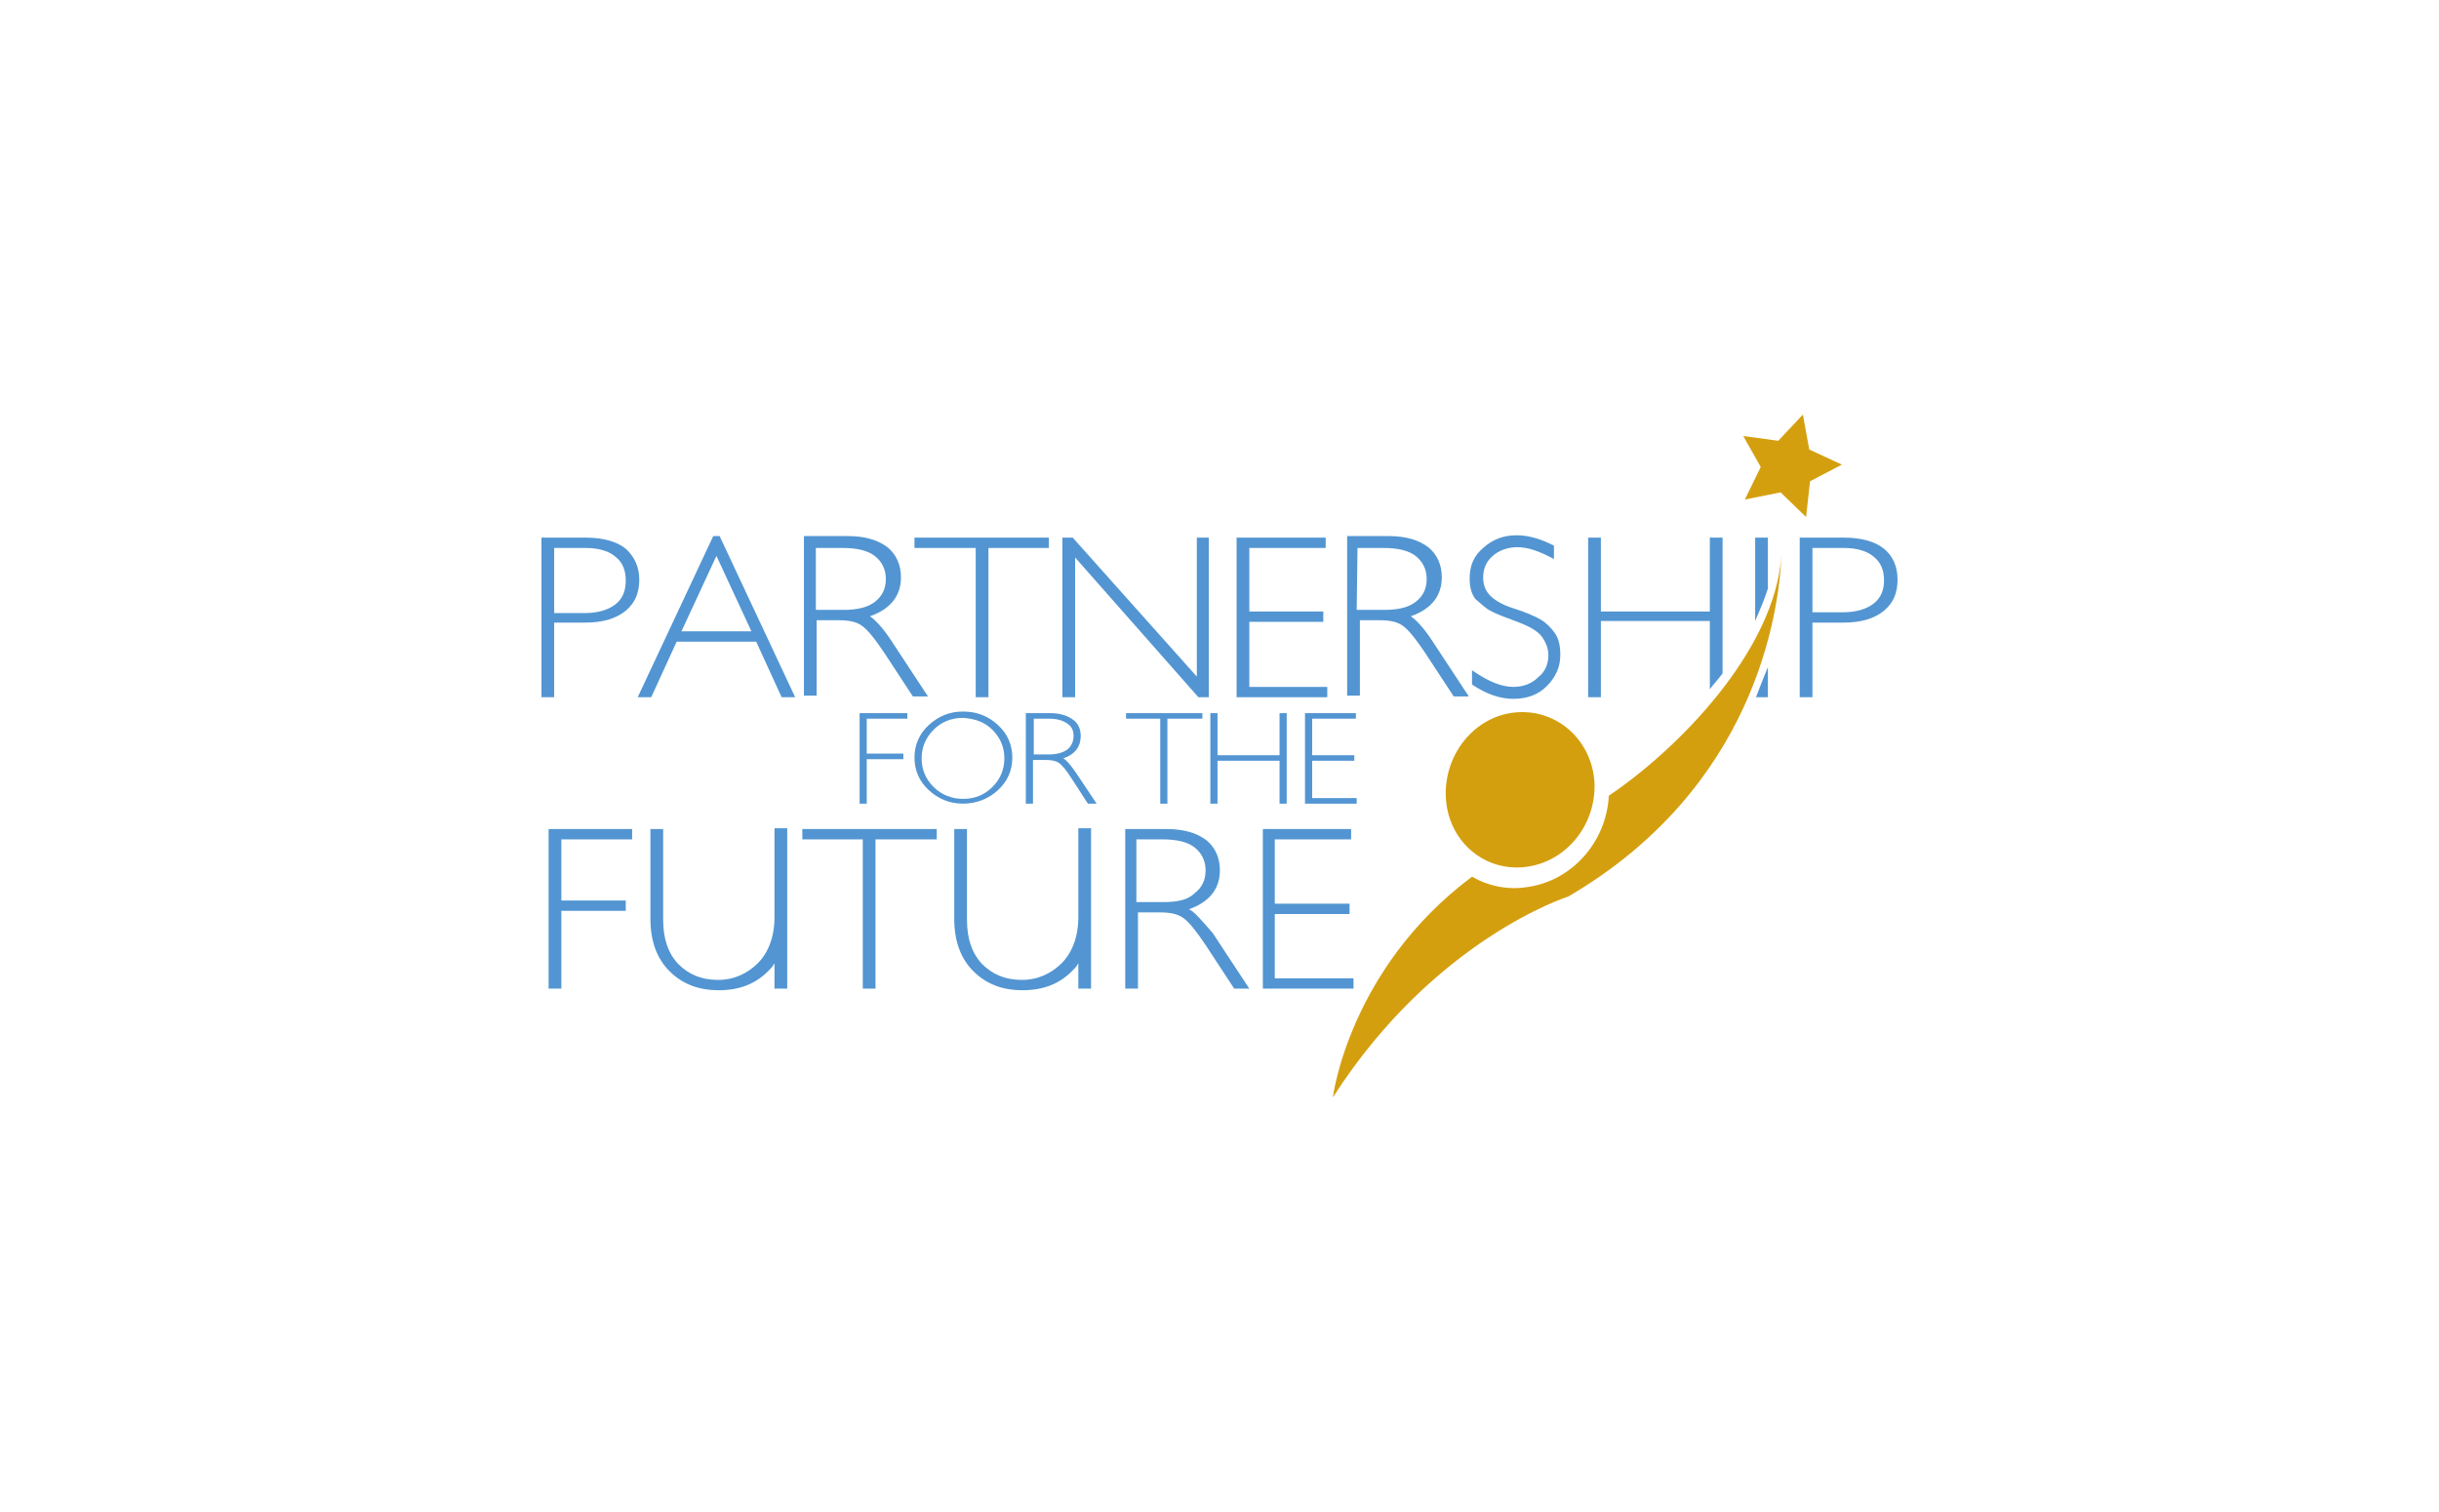 <?xml version="1.0" encoding="UTF-8"?> <svg xmlns="http://www.w3.org/2000/svg" width="500" height="310" viewBox="0 0 500 310" fill="none"><g clip-path="url(#clip0_1_75)"><path d="M200.025 142.953H202.634V112.349H215.026V110.233H187.47V112.349H200.025V142.953ZM362.423 120.651V110.233H359.814V127.326C360.792 125.046 361.771 122.767 362.423 120.651ZM239.32 164.767V147.349H246.494V146.209H230.842V147.349H237.853V164.767H239.32ZM190.405 148.651C188.449 150.442 187.47 152.721 187.47 155.326C187.47 157.93 188.449 160.209 190.405 162C192.362 163.791 194.645 164.767 197.416 164.767C200.188 164.767 202.634 163.791 204.591 162C206.547 160.209 207.526 157.93 207.526 155.326C207.526 152.721 206.547 150.442 204.591 148.651C202.634 146.86 200.351 145.884 197.416 145.884C194.645 145.884 192.362 146.86 190.405 148.651ZM203.449 149.628C205.08 151.256 205.895 153.209 205.895 155.488C205.895 157.767 205.08 159.721 203.449 161.349C201.819 162.977 199.862 163.791 197.416 163.791C195.134 163.791 193.014 162.977 191.384 161.349C189.753 159.721 188.938 157.767 188.938 155.488C188.938 153.209 189.753 151.256 191.384 149.628C193.014 148 194.971 147.186 197.416 147.186C199.862 147.349 201.819 148 203.449 149.628ZM220.406 114.302L245.679 142.953H247.799V110.233H245.353V138.721L219.917 110.233H217.798V142.953H220.406V114.302ZM278.289 127.163H282.855C284.974 127.163 286.442 127.488 287.583 128.302C288.724 129.116 290.192 130.907 292.148 133.837L298.018 142.791H301.116L293.616 131.395C291.822 128.628 290.192 127 289.214 126.349C293.453 124.884 295.572 122.116 295.572 118.372C295.572 115.767 294.594 113.651 292.801 112.186C290.844 110.721 288.235 109.907 284.648 109.907H276.17V142.628H278.778V127.163H278.289ZM278.289 112.349H283.67C286.442 112.349 288.724 112.837 290.192 113.977C291.659 115.116 292.474 116.744 292.474 118.698C292.474 120.814 291.659 122.279 290.192 123.419C288.724 124.558 286.605 125.046 283.67 125.046H278.126L278.289 112.349ZM277.963 147.349V146.209H267.528V164.767H278.126V163.628H268.995V155.977H277.637V154.837H268.995V147.349H277.963ZM272.093 140.837H256.114V127.488H271.278V125.372H256.114V112.349H271.767V110.233H253.506V142.953H272.093V140.837ZM249.592 155.977H262.31V164.767H263.778V146.209H262.31V154.837H249.592V146.209H248.125V164.767H249.592V155.977ZM328.182 127.326H350.52V141.326C351.335 140.186 352.314 139.209 353.129 138.07V110.233H350.52V125.372H328.182V110.233H325.574V142.953H328.182V127.326ZM305.518 125.209C306.66 125.86 308.453 126.512 311.062 127.488C313.671 128.465 315.301 129.442 316.117 130.581C316.932 131.721 317.421 133.023 317.421 134.326C317.421 136.116 316.769 137.744 315.301 138.884C313.997 140.186 312.204 140.837 310.247 140.837C307.801 140.837 305.029 139.698 301.768 137.419V140.349C304.703 142.302 307.475 143.279 310.247 143.279C313.019 143.279 315.301 142.465 317.095 140.674C318.889 138.884 319.867 136.767 319.867 134.326C319.867 132.372 319.541 130.907 318.726 129.767C317.91 128.628 316.932 127.651 315.791 127C314.649 126.349 312.856 125.535 310.247 124.721C307.638 123.907 306.008 122.767 305.192 121.791C304.377 120.814 304.051 119.674 304.051 118.372C304.051 116.581 304.703 115.116 306.008 113.977C307.312 112.837 309.106 112.186 311.062 112.186C313.182 112.186 315.628 113 318.562 114.628V111.86C315.954 110.558 313.508 109.744 310.899 109.744C308.29 109.744 306.008 110.558 304.051 112.349C302.094 113.977 301.279 116.093 301.279 118.535C301.279 120.326 301.605 121.628 302.421 122.767C303.562 123.744 304.54 124.721 305.518 125.209ZM277.474 200.581H261.332V187.395H276.659V185.279H261.332V172.093H276.985V169.977H258.886V202.698H277.474V200.581ZM243.723 186.419C247.962 184.953 250.082 182.186 250.082 178.442C250.082 175.837 249.103 173.721 247.31 172.256C245.353 170.791 242.744 169.977 239.157 169.977H230.679V202.698H233.287V187.07H237.853C239.972 187.07 241.44 187.395 242.581 188.209C243.723 189.023 245.19 190.814 247.147 193.744L253.016 202.698H256.114L248.614 191.302C246.331 188.698 244.864 186.907 243.723 186.419ZM238.505 184.953H232.961V172.093H238.342C241.114 172.093 243.396 172.581 244.864 173.721C246.331 174.86 247.147 176.488 247.147 178.442C247.147 180.558 246.331 182.023 244.864 183.163C243.56 184.465 241.44 184.953 238.505 184.953ZM167.415 127.163H171.981C174.1 127.163 175.568 127.488 176.709 128.302C177.85 129.116 179.318 130.907 181.274 133.837L187.144 142.791H190.242L182.742 131.395C180.948 128.628 179.318 127 178.34 126.349C182.579 124.884 184.699 122.116 184.699 118.372C184.699 115.767 183.72 113.651 181.927 112.186C179.97 110.721 177.361 109.907 173.774 109.907H164.806V142.628H167.415V127.163ZM167.415 112.349H172.796C175.568 112.349 177.85 112.837 179.318 113.977C180.785 115.116 181.601 116.744 181.601 118.698C181.601 120.814 180.785 122.279 179.318 123.419C177.85 124.558 175.731 125.046 172.796 125.046H167.252V112.349H167.415ZM386.228 112.512C384.435 111.046 381.663 110.233 378.076 110.233H368.945V142.953H371.554V127.651H377.913C381.5 127.651 384.272 126.837 386.228 125.209C388.185 123.581 389 121.465 389 118.86C389 116.093 388.022 113.977 386.228 112.512ZM384.108 123.744C382.641 124.884 380.521 125.535 377.75 125.535H371.554V112.349H378.076C380.684 112.349 382.804 113 384.108 114.139C385.576 115.279 386.228 116.907 386.228 119.023C386.228 120.977 385.576 122.605 384.108 123.744ZM359.977 142.953H362.423V136.767C361.608 138.721 360.792 140.837 359.977 142.953ZM217.961 155.488C220.406 154.674 221.548 153.046 221.548 150.93C221.548 149.465 221.059 148.326 219.917 147.512C218.776 146.698 217.309 146.209 215.189 146.209H210.297V164.767H211.765V155.814H214.374C215.515 155.814 216.493 155.977 217.145 156.465C217.798 156.953 218.613 157.93 219.754 159.721L223.015 164.767H224.809L220.569 158.419C219.428 156.791 218.613 155.814 217.961 155.488ZM215.026 154.674H211.928V147.349H215.026C216.656 147.349 217.798 147.674 218.776 148.326C219.754 148.977 220.08 149.791 220.08 150.93C220.08 152.07 219.591 153.046 218.776 153.698C217.798 154.349 216.656 154.674 215.026 154.674ZM164.48 172.093H176.872V202.698H179.481V172.093H192.036V169.977H164.48V172.093ZM113.609 127.651H119.968C123.555 127.651 126.327 126.837 128.283 125.209C130.24 123.581 131.055 121.465 131.055 118.86C131.055 116.256 130.077 114.139 128.283 112.512C126.49 111.046 123.718 110.233 120.131 110.233H111V142.953H113.609V127.651ZM113.609 112.349H120.131C122.74 112.349 124.859 113 126.164 114.139C127.631 115.279 128.283 116.907 128.283 119.023C128.283 121.139 127.631 122.767 126.164 123.907C124.696 125.046 122.577 125.698 119.805 125.698H113.609V112.349ZM186.003 147.349V146.209H176.22V164.767H177.687V155.651H185.188V154.512H177.687V147.349H186.003ZM112.467 202.698H115.076V186.744H128.283V184.628H115.076V172.093H129.588V169.977H112.467V202.698ZM146.219 109.907L130.729 142.953H133.501L138.718 131.558H155.023L160.241 142.953H163.013L147.523 109.907H146.219ZM139.697 129.442L146.871 113.977L154.045 129.442H139.697ZM158.774 169.814V188.046C158.774 192.116 157.469 195.372 155.35 197.488C153.23 199.605 150.458 200.907 147.197 200.907C143.773 200.907 141.164 199.767 139.045 197.651C136.925 195.372 135.947 192.442 135.947 188.535V169.977H133.338V188.372C133.338 192.93 134.642 196.512 137.251 199.116C139.86 201.721 143.121 203.023 147.36 203.023C151.599 203.023 154.86 201.721 157.469 199.116C157.958 198.628 158.448 198.139 158.774 197.488V202.698H161.382V169.814H158.774ZM221.059 169.814V188.046C221.059 192.116 219.754 195.372 217.635 197.488C215.515 199.605 212.743 200.907 209.482 200.907C206.058 200.907 203.449 199.767 201.33 197.651C199.21 195.372 198.232 192.442 198.232 188.535V169.977H195.623V188.372C195.623 192.93 196.927 196.512 199.536 199.116C202.145 201.721 205.406 203.023 209.645 203.023C213.884 203.023 217.145 201.721 219.754 199.116C220.243 198.628 220.733 198.139 221.059 197.488V202.698H223.667V169.814H221.059Z" fill="#5295D2"></path><path fill-rule="evenodd" clip-rule="evenodd" d="M369.597 85L370.901 92.163L377.587 95.256L371.065 98.674L370.249 106L365.032 100.953L357.694 102.419L360.955 95.744L357.368 89.395L364.543 90.372L369.597 85ZM329.813 163.14C329.324 172.581 322.313 180.558 313.182 181.86C309.106 182.512 305.192 181.698 301.768 179.744C276.496 198.628 273.235 225 273.235 225C294.105 192.442 321.497 183.814 321.497 183.814C359.651 161.512 364.706 125.86 365.195 113.814C363.89 133.512 343.835 153.698 329.813 163.14Z" fill="#D49F0F"></path><path fill-rule="evenodd" clip-rule="evenodd" d="M326.878 160.535C327.204 169.326 320.845 176.977 312.367 177.791C303.888 178.605 296.714 172.093 296.388 163.302C296.062 154.512 302.421 146.698 310.899 146.047C319.215 145.395 326.389 151.744 326.878 160.535Z" fill="#D49F0F"></path></g><defs><clipPath id="clip0_1_75"><rect width="278" height="140" fill="white" transform="translate(111 85)"></rect></clipPath></defs></svg> 